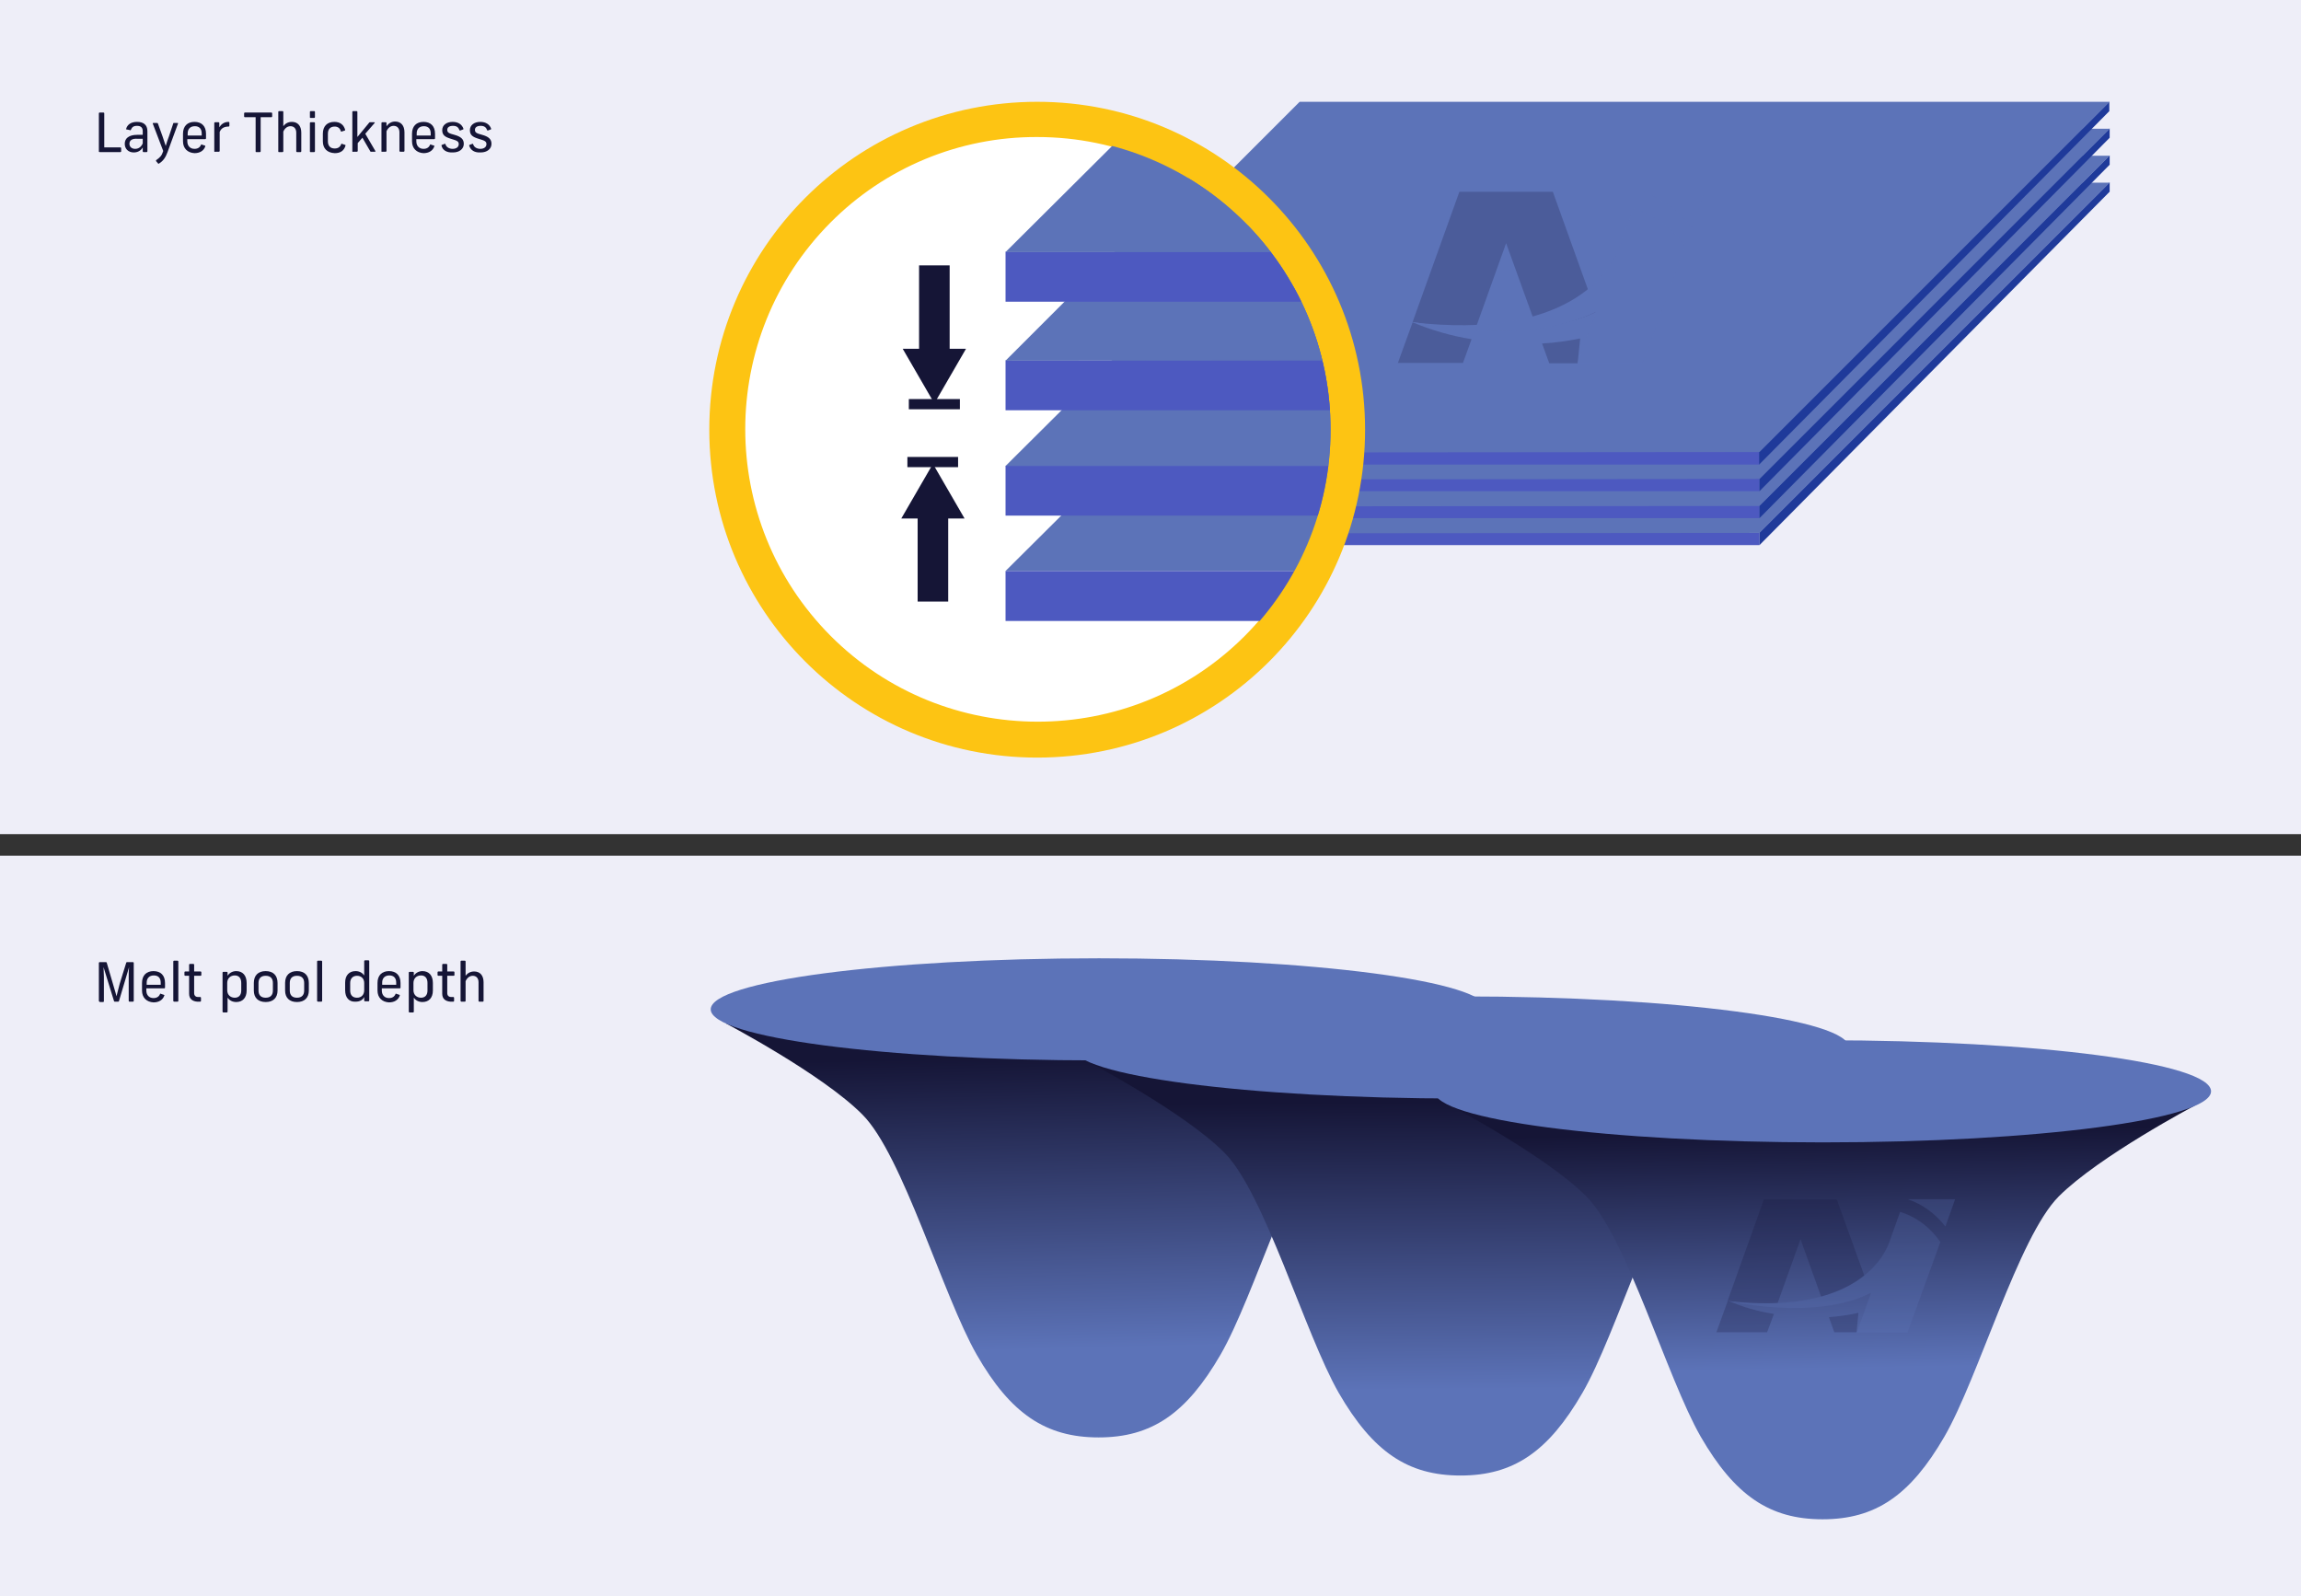 <?xml version="1.0" encoding="utf-8"?>
<!-- Generator: Adobe Illustrator 27.0.1, SVG Export Plug-In . SVG Version: 6.00 Build 0)  -->
<svg version="1.1" id="Layer_1" xmlns="http://www.w3.org/2000/svg" xmlns:xlink="http://www.w3.org/1999/xlink" x="0px" y="0px"
	 viewBox="0 0 640 444" style="enable-background:new 0 0 640 444;" xml:space="preserve">
<rect x="0" y="0" width="640" height="444" fill="#333333" stroke="none"/>
<style type="text/css">
	.st0{fill:#EEEEF8;}
	.st1{enable-background:new    ;}
	.st2{fill:#151536;}
	.st3{fill:#4D59C0;}
	.st4{fill:#1F3A9A;}
	.st5{fill:#5C73B8;}
	.st6{clip-path:url(#SVGID_00000136398639718035280230000011309056316601108643_);}
	.st7{fill:#FFFFFF;}
	.st8{fill:#FDC413;}
	.st9{clip-path:url(#SVGID_00000021113726436215371480000006426671701689216190_);}
	.st10{clip-path:url(#SVGID_00000029731749926692703770000002683159433700475306_);}
	.st11{fill:none;stroke:#151536;stroke-width:8.504;stroke-miterlimit:10;}
	.st12{fill:none;stroke:#151536;stroke-width:2.835;stroke-miterlimit:10;}
	.st13{clip-path:url(#SVGID_00000067920211849129949120000007534488359112345764_);}
	.st14{fill:url(#Rectangle_310_00000033344101854789632770000006422392020231225784_);}
	.st15{clip-path:url(#SVGID_00000003797326245852730450000011975583438063573388_);}
	.st16{clip-path:url(#SVGID_00000062167257512890939860000006725659691735444377_);}
	.st17{fill:url(#Rectangle_312_00000122706925698933531970000005523953474354433420_);}
	.st18{clip-path:url(#SVGID_00000065037833737817769240000013452946525696171194_);}
	.st19{clip-path:url(#SVGID_00000148623116850080081370000007806633351367000481_);}
	.st20{fill:url(#Rectangle_314_00000010268723568247208720000006612673721957428642_);}
	.st21{clip-path:url(#SVGID_00000014625104801625070090000007226386432630260114_);}
	.st22{opacity:0.24;}
	.st23{clip-path:url(#SVGID_00000129187229133114914910000010286053115402720129_);}
	.st24{fill:#151539;}
	.st25{clip-path:url(#SVGID_00000147923993212608421710000018290601495453444507_);}
</style>
<rect id="Rectangle_179" class="st0" width="640" height="232"/>
<rect id="Rectangle_481" y="238" class="st0" width="640" height="206"/>
<g class="st1">
	<path class="st2" d="M27.5,42.1V31.5c0-0.1,0.1-0.2,0.2-0.2h1.1c0.1,0,0.2,0.1,0.2,0.2V41h4.5c0.1,0,0.2,0.1,0.2,0.2v0.9
		c0,0.1-0.1,0.2-0.2,0.2h-5.7C27.5,42.3,27.5,42.2,27.5,42.1z"/>
</g>
<g class="st1">
	<path class="st2" d="M39.7,42.1v-1.1c-0.5,0.9-1.4,1.4-2.5,1.4c-1.5,0-2.5-1-2.5-2.4c0-1.5,1.1-2.5,3.5-2.5h1.5v-1
		c0-1-0.5-1.5-1.6-1.5c-1,0-1.4,0.4-1.7,1.1c0,0.1-0.1,0.2-0.2,0.1L35.2,36c-0.1,0-0.2-0.1-0.1-0.2c0.3-1.1,1.3-1.9,3-1.9
		c1.8,0,2.9,0.8,2.9,2.6v5.6c0,0.1-0.1,0.2-0.2,0.2h-0.9C39.8,42.3,39.7,42.2,39.7,42.1z M37.6,41.4c1,0,1.7-0.6,2.1-1.5v-1.3h-1.5
		C36.8,38.5,36,39,36,40C36,40.8,36.6,41.4,37.6,41.4z"/>
</g>
<g class="st1">
	<path class="st2" d="M43.5,44.5c1-0.7,1.5-1.2,1.9-2.5l-2.9-7.6c0-0.1,0-0.2,0.1-0.2h1.1c0.1,0,0.2,0.1,0.2,0.1l1.3,3.6
		c0.3,0.9,0.6,1.8,0.9,2.7h0c0.3-1,0.5-1.7,0.9-2.7l1.2-3.6c0-0.1,0.1-0.1,0.2-0.1h1c0.1,0,0.2,0.1,0.1,0.2l-2.9,7.9
		c-0.5,1.4-1.2,2.5-2.4,3.2c-0.1,0.1-0.2,0.1-0.2,0l-0.6-0.7C43.4,44.6,43.4,44.5,43.5,44.5z"/>
</g>
<g class="st1">
	<path class="st2" d="M50.9,39.3v-2.1c0-2.1,1.2-3.3,3.2-3.3c2,0,3.2,1.2,3.2,3.3v1.3c0,0.1-0.1,0.2-0.2,0.2h-5v0.6
		c0,1.3,0.8,2.1,2,2.1c0.9,0,1.5-0.4,1.8-1.1c0-0.1,0.1-0.2,0.2-0.1l0.9,0.3c0.1,0,0.1,0.1,0.1,0.2c-0.4,1.2-1.5,1.9-3,1.9
		C52.2,42.5,50.9,41.3,50.9,39.3z M56.1,37.7v-0.6c0-1.3-0.7-2-1.9-2c-1.3,0-2,0.8-2,2v0.6H56.1z"/>
</g>
<g class="st1">
	<path class="st2" d="M59.6,42.1v-7.9c0-0.1,0.1-0.2,0.2-0.2h1c0.1,0,0.2,0.1,0.2,0.2v1.2c0.5-0.8,1.3-1.5,2.6-1.5
		c0.1,0,0.2,0.1,0.2,0.2v0.9c0,0.1-0.1,0.2-0.2,0.2c-1.3,0-2.1,0.5-2.5,1.5v5.3c0,0.1-0.1,0.2-0.2,0.2h-1
		C59.7,42.3,59.6,42.2,59.6,42.1z"/>
</g>
<g class="st1">
	<path class="st2" d="M71.1,42.1v-9.5h-3c-0.1,0-0.2-0.1-0.2-0.2v-0.9c0-0.1,0.1-0.2,0.2-0.2h7.4c0.1,0,0.2,0.1,0.2,0.2v0.9
		c0,0.1-0.1,0.2-0.2,0.2h-3v9.5c0,0.1-0.1,0.2-0.2,0.2h-1C71.1,42.3,71.1,42.2,71.1,42.1z"/>
	<path class="st2" d="M77.4,42.1v-11c0-0.1,0.1-0.2,0.2-0.2h1c0.1,0,0.2,0.1,0.2,0.2v4c0.6-0.8,1.4-1.2,2.4-1.2c1.6,0,2.6,1.1,2.6,3
		v5.2c0,0.1-0.1,0.2-0.2,0.2h-1c-0.1,0-0.2-0.1-0.2-0.2v-5.2c0-1.2-0.7-1.8-1.6-1.8c-0.9,0-1.6,0.6-2,1.5v5.5c0,0.1-0.1,0.2-0.2,0.2
		h-1C77.4,42.3,77.4,42.2,77.4,42.1z"/>
	<path class="st2" d="M86.2,32.6v-1.5c0-0.1,0.1-0.2,0.2-0.2h1c0.1,0,0.2,0.1,0.2,0.2v1.5c0,0.1-0.1,0.2-0.2,0.2h-1
		C86.2,32.8,86.2,32.7,86.2,32.6z M86.2,42.1v-7.9c0-0.1,0.1-0.2,0.2-0.2h1c0.1,0,0.2,0.1,0.2,0.2v7.9c0,0.1-0.1,0.2-0.2,0.2h-1
		C86.2,42.3,86.2,42.2,86.2,42.1z"/>
	<path class="st2" d="M89.8,39.3v-2.1c0-2.1,1.2-3.3,3.2-3.3c1.6,0,2.6,0.8,3,2.2c0,0.1,0,0.2-0.1,0.2L95,36.6c-0.1,0-0.2,0-0.2-0.1
		c-0.2-0.8-0.8-1.3-1.7-1.3c-1.2,0-1.9,0.7-1.9,2v2.1c0,1.3,0.7,2,1.9,2c0.9,0,1.5-0.4,1.8-1.2c0-0.1,0.1-0.2,0.2-0.1l0.9,0.3
		c0.1,0,0.1,0.1,0.1,0.2c-0.4,1.4-1.4,2.1-3,2.1C91,42.5,89.8,41.3,89.8,39.3z"/>
	<path class="st2" d="M98,42.1v-11c0-0.1,0.1-0.2,0.2-0.2h1c0.1,0,0.2,0.1,0.2,0.2v7l3.3-4c0.1-0.1,0.1-0.1,0.2-0.1h1.2
		c0.1,0,0.2,0.1,0.1,0.2l-2.6,3l2.8,4.8c0.1,0.1,0,0.2-0.1,0.2h-1.1c-0.1,0-0.2,0-0.2-0.1l-2.2-3.8l-1.3,1.5v2.2
		c0,0.1-0.1,0.2-0.2,0.2h-1C98.1,42.3,98,42.2,98,42.1z"/>
	<path class="st2" d="M106.1,42.1v-7.9c0-0.1,0.1-0.2,0.2-0.2h1c0.1,0,0.2,0.1,0.2,0.2v0.9c0.6-0.8,1.4-1.3,2.4-1.3
		c1.6,0,2.6,1.1,2.6,3v5.2c0,0.1-0.1,0.2-0.2,0.2h-1c-0.1,0-0.2-0.1-0.2-0.2v-5.2c0-1.2-0.7-1.8-1.6-1.8c-0.9,0-1.6,0.6-2,1.5v5.5
		c0,0.1-0.1,0.2-0.2,0.2h-1C106.2,42.3,106.1,42.2,106.1,42.1z"/>
	<path class="st2" d="M114.6,39.3v-2.1c0-2.1,1.2-3.3,3.2-3.3c2,0,3.2,1.2,3.2,3.3v1.3c0,0.1-0.1,0.2-0.2,0.2h-5v0.6
		c0,1.3,0.8,2.1,2,2.1c0.9,0,1.5-0.4,1.8-1.1c0-0.1,0.1-0.2,0.2-0.1l0.9,0.3c0.1,0,0.2,0.1,0.1,0.2c-0.4,1.2-1.5,1.9-3,1.9
		C115.9,42.5,114.6,41.3,114.6,39.3z M119.8,37.7v-0.6c0-1.3-0.7-2-1.9-2c-1.3,0-2,0.8-2,2v0.6H119.8z"/>
	<path class="st2" d="M122.8,40.5c0-0.1,0-0.2,0.1-0.2l0.8-0.3c0.1,0,0.2,0,0.2,0.1c0.2,0.8,1,1.3,2,1.3c1,0,1.7-0.5,1.7-1.3
		c0-0.8-0.5-1-2.2-1.5c-1.6-0.5-2.4-1-2.4-2.4c0-1.4,1.2-2.3,2.9-2.3c1.5,0,2.6,0.7,3,1.9c0,0.1,0,0.2-0.1,0.2l-0.8,0.3
		c-0.1,0-0.2,0-0.2-0.1c-0.3-0.8-0.8-1.2-1.8-1.2c-1,0-1.6,0.4-1.6,1.1c0,0.8,0.5,1,2,1.4c1.8,0.5,2.6,1.2,2.6,2.5
		c0,1.4-1.2,2.4-3,2.4C124.3,42.5,123.1,41.8,122.8,40.5z"/>
	<path class="st2" d="M130.5,40.5c0-0.1,0-0.2,0.1-0.2l0.8-0.3c0.1,0,0.2,0,0.2,0.1c0.2,0.8,1,1.3,2,1.3c1,0,1.7-0.5,1.7-1.3
		c0-0.8-0.5-1-2.2-1.5c-1.6-0.5-2.4-1-2.4-2.4c0-1.4,1.2-2.3,2.9-2.3c1.5,0,2.6,0.7,3,1.9c0,0.1,0,0.2-0.1,0.2l-0.8,0.3
		c-0.1,0-0.2,0-0.2-0.1c-0.3-0.8-0.8-1.2-1.8-1.2c-1,0-1.6,0.4-1.6,1.1c0,0.8,0.5,1,2,1.4c1.8,0.5,2.6,1.2,2.6,2.5
		c0,1.4-1.2,2.4-3,2.4C132,42.5,130.9,41.8,130.5,40.5z"/>
</g>
<g class="st1">
	<path class="st2" d="M27.5,278.4v-10.6c0-0.1,0.1-0.2,0.2-0.2h1.8c0.1,0,0.2,0.1,0.2,0.2l1.7,5.8c0.3,1.2,0.7,2.2,1,3.5h0
		c0.3-1.2,0.6-2.3,0.9-3.5l1.8-5.8c0-0.1,0.1-0.2,0.2-0.2h1.7c0.1,0,0.2,0.1,0.2,0.2v10.6c0,0.1-0.1,0.2-0.2,0.2H36
		c-0.1,0-0.2-0.1-0.2-0.2v-6.8c0-0.8,0-1.9,0.1-2.6h0l-2.8,9.4c0,0.1-0.1,0.2-0.2,0.2h-1c-0.1,0-0.2-0.1-0.2-0.2l-2.9-9.4h0
		c0,0.8,0.1,1.9,0.1,2.7v6.8c0,0.1-0.1,0.2-0.2,0.2h-0.9C27.5,278.5,27.5,278.5,27.5,278.4z"/>
	<path class="st2" d="M39.5,275.5v-2.1c0-2.1,1.2-3.3,3.2-3.3c2,0,3.2,1.2,3.2,3.3v1.3c0,0.1-0.1,0.2-0.2,0.2h-5v0.6
		c0,1.3,0.8,2.1,2,2.1c0.9,0,1.5-0.4,1.8-1.1c0-0.1,0.1-0.2,0.2-0.1l0.9,0.3c0.1,0,0.2,0.1,0.1,0.2c-0.4,1.2-1.5,1.9-3,1.9
		C40.8,278.7,39.5,277.5,39.5,275.5z M44.7,273.9v-0.6c0-1.3-0.7-2-1.9-2c-1.3,0-2,0.8-2,2v0.6H44.7z"/>
	<path class="st2" d="M48.2,278.4v-11c0-0.1,0.1-0.2,0.2-0.2h1c0.1,0,0.2,0.1,0.2,0.2v11c0,0.1-0.1,0.2-0.2,0.2h-1
		C48.3,278.5,48.2,278.5,48.2,278.4z"/>
	<path class="st2" d="M52.6,276.4v-5h-1.1c-0.1,0-0.2-0.1-0.2-0.2v-0.8c0-0.1,0.1-0.2,0.2-0.2h1.1v-1.9c0-0.1,0.1-0.2,0.2-0.2h1
		c0.1,0,0.2,0.1,0.2,0.2v1.9h1.8c0.1,0,0.2,0.1,0.2,0.2v0.8c0,0.1-0.1,0.2-0.2,0.2H54v4.8c0,0.7,0.4,1.1,1.1,1.1h0.6
		c0.1,0,0.2,0.1,0.2,0.2v0.9c0,0.1-0.1,0.2-0.2,0.2h-0.8C53.5,278.5,52.6,277.8,52.6,276.4z"/>
	<path class="st2" d="M61.9,281.4v-10.9c0-0.1,0.1-0.2,0.2-0.2h1c0.1,0,0.2,0.1,0.2,0.2v0.9c0.4-0.7,1.3-1.3,2.4-1.3
		c1.8,0,2.9,1.2,2.9,3.3v2.1c0,2-1.1,3.2-2.9,3.2c-1.1,0-1.9-0.5-2.4-1.2v3.9c0,0.1-0.1,0.2-0.2,0.2h-1
		C62,281.5,61.9,281.5,61.9,281.4z M65.3,277.5c1.1,0,1.8-0.7,1.8-2v-2.1c0-1.4-0.7-2.1-1.8-2.1c-1.2,0-2.1,0.8-2.1,2.1v2
		C63.2,276.8,64.2,277.5,65.3,277.5z"/>
	<path class="st2" d="M70.6,275.5v-2.1c0-2.1,1.2-3.3,3.3-3.3c2.1,0,3.3,1.2,3.3,3.3v2.1c0,2-1.2,3.2-3.3,3.2
		C71.8,278.7,70.6,277.5,70.6,275.5z M73.9,277.5c1.3,0,2-0.7,2-2v-2.1c0-1.3-0.7-2-2-2c-1.3,0-2,0.7-2,2v2.1
		C71.9,276.8,72.6,277.5,73.9,277.5z"/>
	<path class="st2" d="M79.3,275.5v-2.1c0-2.1,1.2-3.3,3.3-3.3c2.1,0,3.3,1.2,3.3,3.3v2.1c0,2-1.2,3.2-3.3,3.2
		C80.5,278.7,79.3,277.5,79.3,275.5z M82.6,277.5c1.3,0,2-0.7,2-2v-2.1c0-1.3-0.7-2-2-2c-1.3,0-2,0.7-2,2v2.1
		C80.6,276.8,81.3,277.5,82.6,277.5z"/>
	<path class="st2" d="M88.2,278.4v-11c0-0.1,0.1-0.2,0.2-0.2h1c0.1,0,0.2,0.1,0.2,0.2v11c0,0.1-0.1,0.2-0.2,0.2h-1
		C88.3,278.5,88.2,278.5,88.2,278.4z"/>
	<path class="st2" d="M96,275.4v-2.1c0-2,1.1-3.2,2.9-3.2c1.1,0,1.9,0.5,2.4,1.2v-4c0-0.1,0.1-0.2,0.2-0.2h1c0.1,0,0.2,0.1,0.2,0.2
		v11c0,0.1-0.1,0.2-0.2,0.2h-1c-0.1,0-0.2-0.1-0.2-0.2v-1c-0.4,0.8-1.2,1.3-2.4,1.3C97.1,278.7,96,277.5,96,275.4z M99.3,277.5
		c1.2,0,2-0.8,2-2.1v-2c0-1.3-0.9-2-2-2c-1.1,0-1.9,0.7-1.9,2v2.1C97.4,276.8,98.1,277.5,99.3,277.5z"/>
	<path class="st2" d="M105,275.5v-2.1c0-2.1,1.2-3.3,3.2-3.3c2,0,3.2,1.2,3.2,3.3v1.3c0,0.1-0.1,0.2-0.2,0.2h-5v0.6
		c0,1.3,0.8,2.1,2,2.1c0.9,0,1.5-0.4,1.8-1.1c0-0.1,0.1-0.2,0.2-0.1l0.9,0.3c0.1,0,0.1,0.1,0.1,0.2c-0.4,1.2-1.5,1.9-3,1.9
		C106.3,278.7,105,277.5,105,275.5z M110.2,273.9v-0.6c0-1.3-0.7-2-1.9-2c-1.3,0-2,0.8-2,2v0.6H110.2z"/>
	<path class="st2" d="M113.7,281.4v-10.9c0-0.1,0.1-0.2,0.2-0.2h1c0.1,0,0.2,0.1,0.2,0.2v0.9c0.4-0.7,1.3-1.3,2.4-1.3
		c1.8,0,2.9,1.2,2.9,3.3v2.1c0,2-1.1,3.2-2.9,3.2c-1.1,0-1.9-0.5-2.4-1.2v3.9c0,0.1-0.1,0.2-0.2,0.2h-1
		C113.7,281.5,113.7,281.5,113.7,281.4z M117.1,277.5c1.1,0,1.8-0.7,1.8-2v-2.1c0-1.4-0.7-2.1-1.8-2.1c-1.2,0-2.1,0.8-2.1,2.1v2
		C115,276.8,116,277.5,117.1,277.5z"/>
	<path class="st2" d="M123,276.4v-5h-1.1c-0.1,0-0.2-0.1-0.2-0.2v-0.8c0-0.1,0.1-0.2,0.2-0.2h1.1v-1.9c0-0.1,0.1-0.2,0.2-0.2h1
		c0.1,0,0.2,0.1,0.2,0.2v1.9h1.8c0.1,0,0.2,0.1,0.2,0.2v0.8c0,0.1-0.1,0.2-0.2,0.2h-1.8v4.8c0,0.7,0.4,1.1,1.1,1.1h0.6
		c0.1,0,0.2,0.1,0.2,0.2v0.9c0,0.1-0.1,0.2-0.2,0.2h-0.8C123.9,278.5,123,277.8,123,276.4z"/>
	<path class="st2" d="M128.1,278.4v-11c0-0.1,0.1-0.2,0.2-0.2h1c0.1,0,0.2,0.1,0.2,0.2v4c0.6-0.8,1.4-1.2,2.4-1.2
		c1.6,0,2.6,1.1,2.6,3v5.2c0,0.1-0.1,0.2-0.2,0.2h-1c-0.1,0-0.2-0.1-0.2-0.2v-5.2c0-1.2-0.7-1.8-1.6-1.8c-0.9,0-1.6,0.6-2,1.5v5.5
		c0,0.1-0.1,0.2-0.2,0.2h-1C128.2,278.5,128.1,278.5,128.1,278.4z"/>
</g>
<g id="Group_222" transform="translate(860.283 599.313)">
	<rect id="Rectangle_203" x="-596.7" y="-451.2" class="st3" width="225.8" height="3.5"/>
	<path id="Path_46" class="st4" d="M-370.9-451.2v3.5l97.4-98.3v-2.6L-370.9-451.2z"/>
	<path id="Path_47" class="st5" d="M-498.8-548.5l-97.6,97.6l225.5-0.2l97.4-97.4H-498.8z"/>
	<rect id="Rectangle_204" x="-596.7" y="-458.7" class="st3" width="225.8" height="3.5"/>
	<path id="Path_48" class="st4" d="M-370.9-458.7v3.5l97.4-98.3v-2.6L-370.9-458.7z"/>
	<path id="Path_49" class="st5" d="M-498.8-556l-97.6,97.6l225.5-0.2l97.4-97.4L-498.8-556z"/>
	<rect id="Rectangle_205" x="-596.7" y="-466.2" class="st3" width="225.8" height="3.5"/>
	<path id="Path_50" class="st4" d="M-370.9-466.2v3.5l97.4-98.3v-2.6L-370.9-466.2z"/>
	<path id="Path_51" class="st5" d="M-498.8-563.5l-97.6,97.6l225.5-0.2l97.4-97.4L-498.8-563.5z"/>
	<rect id="Rectangle_206" x="-596.7" y="-473.6" class="st3" width="225.8" height="3.5"/>
	<path id="Path_52" class="st4" d="M-273.6-571l-97.4,97.4v3.5l97.4-98.3V-571z"/>
	<path id="Path_53" class="st5" d="M-498.8-571l-97.6,97.6l225.5-0.2l97.4-97.4H-498.8z"/>
	<g id="Group_217" transform="translate(0 0)">
		<g>
			<defs>
				<rect id="SVGID_1_" x="-663" y="-571" width="389.4" height="182.4"/>
			</defs>
			<clipPath id="SVGID_00000176009432482025633890000011070454761353535876_">
				<use xlink:href="#SVGID_1_"  style="overflow:visible;"/>
			</clipPath>
			<g id="Group_216" style="clip-path:url(#SVGID_00000176009432482025633890000011070454761353535876_);">
				<path id="Path_54" class="st7" d="M-571.8-393.5c-47.7,0-86.3-38.6-86.3-86.3s38.6-86.3,86.3-86.3s86.3,38.6,86.3,86.3
					c0,0,0,0,0,0C-485.6-432.2-524.2-393.6-571.8-393.5"/>
				<path id="Path_55" class="st8" d="M-571.8-561.2c44.9,0,81.4,36.4,81.4,81.4c0,21.6-8.6,42.3-23.8,57.5
					c-31.8,31.7-83.4,31.6-115.1-0.2c-31.6-31.8-31.6-83.1,0-114.9C-614.1-552.7-593.4-561.3-571.8-561.2 M-571.8-571
					c-50.4,0-91.2,40.8-91.2,91.2s40.8,91.2,91.2,91.2c50.4,0,91.2-40.8,91.2-91.2C-480.6-530.2-521.5-571-571.8-571
					C-571.8-571-571.8-571-571.8-571"/>
			</g>
		</g>
	</g>
	<g id="Group_219" transform="translate(9.599 9.598)">
		<g>
			<defs>
				<path id="SVGID_00000142178578092636283810000016579816005560309910_" d="M-663-489.4c0,45.1,36.5,81.6,81.6,81.6
					s81.6-36.5,81.6-81.6s-36.5-81.6-81.6-81.6C-626.5-571-663-534.5-663-489.4C-663-489.4-663-489.4-663-489.4"/>
			</defs>
			<clipPath id="SVGID_00000025420622640144500170000004362313891258728883_">
				<use xlink:href="#SVGID_00000142178578092636283810000016579816005560309910_"  style="overflow:visible;"/>
			</clipPath>
			<g id="Group_218" style="clip-path:url(#SVGID_00000025420622640144500170000004362313891258728883_);">
				<rect id="Rectangle_208" x="-590.2" y="-450.1" class="st3" width="108.6" height="13.9"/>
				<path id="Path_56" class="st5" d="M-481.6-558.1l-108.6,108h108.6V-558.1z"/>
				<rect id="Rectangle_209" x="-590.2" y="-479.4" class="st3" width="108.6" height="13.9"/>
				<path id="Path_57" class="st5" d="M-481.6-580.3h-7.1l-101.5,101h108.6L-481.6-580.3z"/>
				<rect id="Rectangle_210" x="-590.2" y="-508.7" class="st3" width="108.6" height="13.9"/>
				<path id="Path_58" class="st5" d="M-481.6-580.3h-36.9l-71.7,71.7l108.6-0.1L-481.6-580.3z"/>
				<rect id="Rectangle_211" x="-590.2" y="-538.9" class="st3" width="108.6" height="13.9"/>
				<path id="Path_59" class="st5" d="M-481.6-580.3h-66.9l-41.7,41.5h108.6L-481.6-580.3z"/>
			</g>
		</g>
	</g>
	<g id="Group_221" transform="translate(0 0)">
		<g>
			<defs>
				<rect id="SVGID_00000042009155475669295940000010097699236940644230_" x="-663" y="-571" width="389.4" height="182.4"/>
			</defs>
			<clipPath id="SVGID_00000085968392331126921080000000411048389058705797_">
				<use xlink:href="#SVGID_00000042009155475669295940000010097699236940644230_"  style="overflow:visible;"/>
			</clipPath>
			<g id="Group_220" style="clip-path:url(#SVGID_00000085968392331126921080000000411048389058705797_);">
				<line id="Line_67" class="st11" x1="-600.4" y1="-525.5" x2="-600.4" y2="-499.7"/>
				<path id="Path_61" class="st2" d="M-609.2-502.3l8.8,15.2l8.8-15.2H-609.2z"/>
				<line id="Line_68" class="st11" x1="-600.8" y1="-432" x2="-600.8" y2="-457.7"/>
				<path id="Path_62" class="st2" d="M-592-455.1l-8.8-15.2l-8.8,15.2L-592-455.1z"/>
				<line id="Line_69" class="st12" x1="-607.9" y1="-470.8" x2="-593.8" y2="-470.8"/>
				<line id="Line_70" class="st12" x1="-607.5" y1="-486.9" x2="-593.3" y2="-486.9"/>
			</g>
		</g>
	</g>
</g>
<g id="Group_498" transform="translate(860.68 837.536)">
	<g id="Group_487" transform="translate(4.289 18.161)">
		<g>
			<defs>
				<path id="SVGID_00000155825883238069838040000008322997196363327363_" d="M-663-571c0,0,26.8,14.1,37.9,25.3
					c11.2,11.2,22.4,50.4,31.8,66.8s19.2,23,33.9,23c14.7,0,24.4-6.6,33.9-23c9.5-16.4,20.6-55.6,31.8-66.8
					c11.2-11.2,37.9-25.3,37.9-25.3H-663z"/>
			</defs>
			<clipPath id="SVGID_00000083795638463281123900000013086923168719719088_">
				<use xlink:href="#SVGID_00000155825883238069838040000008322997196363327363_"  style="overflow:visible;"/>
			</clipPath>
			<g id="Group_486" style="clip-path:url(#SVGID_00000083795638463281123900000013086923168719719088_);">
				
					<linearGradient id="Rectangle_310_00000027573067046663429500000012479958104453797528_" gradientUnits="userSpaceOnUse" x1="-1244.638" y1="-398.828" x2="-1244.652" y2="-397.957" gradientTransform="matrix(209.301 -3.558 -2.019 -118.763 259141.906 -52252.516)">
					<stop  offset="0" style="stop-color:#5C73B8"/>
					<stop  offset="0.212" style="stop-color:#5C73B8"/>
					<stop  offset="1" style="stop-color:#151536"/>
				</linearGradient>
				<polygon id="Rectangle_310" style="fill:url(#Rectangle_310_00000027573067046663429500000012479958104453797528_);" points="
					-665,-571 -455.7,-574.5 -453.7,-455.8 -663,-452.2 				"/>
			</g>
		</g>
	</g>
	<g id="Group_489" transform="translate(0 0)">
		<g>
			<defs>
				<rect id="SVGID_00000103958897323422549180000003542594594243098559_" x="-663" y="-571" width="417.3" height="156.1"/>
			</defs>
			<clipPath id="SVGID_00000083800251426222138690000015042682671020736681_">
				<use xlink:href="#SVGID_00000103958897323422549180000003542594594243098559_"  style="overflow:visible;"/>
			</clipPath>
			<g id="Group_488" style="clip-path:url(#SVGID_00000083800251426222138690000015042682671020736681_);">
				<path id="Path_163" class="st5" d="M-447.1-556.8c0,7.8-48.3,14.2-108,14.2S-663-549-663-556.8s48.3-14.2,108-14.2
					C-495.4-571-447.1-564.6-447.1-556.8"/>
			</g>
		</g>
	</g>
	<g id="Group_491" transform="translate(104.966 28.758)">
		<g>
			<defs>
				<path id="SVGID_00000098900927275118414450000005131224119666667190_" d="M-663-571c0,0,26.8,14.1,37.9,25.3
					c11.2,11.2,22.4,50.4,31.8,66.8c9.5,16.4,19.2,23,33.9,23s24.4-6.6,33.9-23c9.5-16.4,20.6-55.6,31.8-66.8
					c11.2-11.2,37.9-25.3,37.9-25.3H-663z"/>
			</defs>
			<clipPath id="SVGID_00000048466149508150887720000012259698515693573783_">
				<use xlink:href="#SVGID_00000098900927275118414450000005131224119666667190_"  style="overflow:visible;"/>
			</clipPath>
			<g id="Group_490" style="clip-path:url(#SVGID_00000048466149508150887720000012259698515693573783_);">
				
					<linearGradient id="Rectangle_312_00000065045227640848317550000011858800162445122747_" gradientUnits="userSpaceOnUse" x1="-1345.327" y1="-409.429" x2="-1345.318" y2="-408.575" gradientTransform="matrix(209.301 -3.558 -2.019 -118.764 280192.312 -53869.676)">
					<stop  offset="0" style="stop-color:#5C73B8"/>
					<stop  offset="0.212" style="stop-color:#5C73B8"/>
					<stop  offset="1" style="stop-color:#151536"/>
				</linearGradient>
				<polygon id="Rectangle_312" style="fill:url(#Rectangle_312_00000065045227640848317550000011858800162445122747_);" points="
					-665,-571 -455.7,-574.5 -453.7,-455.8 -663,-452.2 				"/>
			</g>
		</g>
	</g>
	<g id="Group_493" transform="translate(0 0)">
		<g>
			<defs>
				<rect id="SVGID_00000183209563405712662930000008144357296273520813_" x="-663" y="-571" width="417.3" height="156.1"/>
			</defs>
			<clipPath id="SVGID_00000060718814766386364690000008574062115395363485_">
				<use xlink:href="#SVGID_00000183209563405712662930000008144357296273520813_"  style="overflow:visible;"/>
			</clipPath>
			<g id="Group_492" style="clip-path:url(#SVGID_00000060718814766386364690000008574062115395363485_);">
				<path id="Path_165" class="st5" d="M-346.4-546.2c0,7.8-48.3,14.2-107.9,14.2s-108-6.4-108-14.2c0-7.8,48.3-14.2,108-14.2
					S-346.4-554-346.4-546.2"/>
			</g>
		</g>
	</g>
	<g id="Group_495" transform="translate(205.642 40.93)">
		<g>
			<defs>
				<path id="SVGID_00000111908402293028992940000005999454361029656217_" d="M-663-571c0,0,26.8,14.1,37.9,25.3
					c11.2,11.2,22.4,50.4,31.8,66.8c9.5,16.4,19.2,23,33.9,23c14.7,0,24.4-6.6,33.9-23c9.5-16.4,20.6-55.6,31.8-66.8
					c11.2-11.2,37.9-25.3,37.9-25.3H-663z"/>
			</defs>
			<clipPath id="SVGID_00000160889116839545764880000009985901966094449547_">
				<use xlink:href="#SVGID_00000111908402293028992940000005999454361029656217_"  style="overflow:visible;"/>
			</clipPath>
			<g id="Group_494" style="clip-path:url(#SVGID_00000160889116839545764880000009985901966094449547_);">
				
					<linearGradient id="Rectangle_314_00000074440833276478370330000013148847396915814333_" gradientUnits="userSpaceOnUse" x1="-1445.996" y1="-421.646" x2="-1446.001" y2="-420.716" gradientTransform="matrix(209.301 -3.558 -2.019 -118.763 301239.312 -55673.07)">
					<stop  offset="0" style="stop-color:#5C73B8"/>
					<stop  offset="0.404" style="stop-color:#5C73B8"/>
					<stop  offset="1" style="stop-color:#151536"/>
				</linearGradient>
				<polygon id="Rectangle_314" style="fill:url(#Rectangle_314_00000074440833276478370330000013148847396915814333_);" points="
					-665,-571 -455.7,-574.5 -453.7,-455.8 -663,-452.2 				"/>
			</g>
		</g>
	</g>
	<g id="Group_497" transform="translate(0 0)">
		<g>
			<defs>
				<rect id="SVGID_00000119088460600734061350000016140576084852258983_" x="-663" y="-571" width="417.3" height="156.1"/>
			</defs>
			<clipPath id="SVGID_00000024685704894393022430000009186434867908764334_">
				<use xlink:href="#SVGID_00000119088460600734061350000016140576084852258983_"  style="overflow:visible;"/>
			</clipPath>
			<g id="Group_496" style="clip-path:url(#SVGID_00000024685704894393022430000009186434867908764334_);">
				<path id="Path_167" class="st5" d="M-245.7-534c0,7.8-48.3,14.2-108,14.2s-108-6.3-108-14.2c0-7.8,48.3-14.2,108-14.2
					S-245.7-541.9-245.7-534"/>
			</g>
		</g>
	</g>
</g>
<g id="Group_635" transform="translate(1051.808 624.442)" class="st22">
	<g>
		<defs>
			<rect id="SVGID_00000150812629986863416420000018380618440843070851_" x="-663" y="-571" width="85.2" height="47.6"/>
		</defs>
		<clipPath id="SVGID_00000033362607377261574930000001422912473417910448_">
			<use xlink:href="#SVGID_00000150812629986863416420000018380618440843070851_"  style="overflow:visible;"/>
		</clipPath>
		
			<g id="Group_629" transform="translate(0 0)" style="clip-path:url(#SVGID_00000033362607377261574930000001422912473417910448_);">
			<path id="Path_317" class="st5" d="M-581.3-561.2l3.5-9.8h-16.9C-589.4-569.2-584.7-565.8-581.3-561.2"/>
			<path id="Path_318" class="st24" d="M-641.5-532.8l8.6-24l8.5,23.5c11.3-1.4,16.5-4.4,16.5-4.4l-12-33.4h-26l-13,36.2
				C-653.2-533.8-647.4-533.1-641.5-532.8"/>
			<path id="Path_319" class="st24" d="M-658.9-534.8l-4.1,11.3h18.1l2.4-6.6C-648.1-531-653.7-532.6-658.9-534.8"/>
			<path id="Path_320" class="st24" d="M-622.9-528.9l2,5.5h7.9l0.7-6.9C-615.8-529.6-619.3-529.1-622.9-528.9"/>
			<path id="Path_321" class="st5" d="M-597.5-566.5l-4,11.1c-2.7,7-14.5,25.5-57.4,20.6c0,0,30.8,7.1,51-2.9l-5.1,14.2h18.1
				l11.8-32.5C-586.6-561-591.6-564.7-597.5-566.5"/>
		</g>
	</g>
</g>
<g id="Group_636" transform="translate(1140.396 904.554)" class="st22">
	<g>
		<defs>
			<rect id="SVGID_00000105418953202668653760000011174413288498524821_" x="-663" y="-571" width="66.4" height="37.1"/>
		</defs>
		<clipPath id="SVGID_00000065046932548892735580000011784117897865195659_">
			<use xlink:href="#SVGID_00000105418953202668653760000011174413288498524821_"  style="overflow:visible;"/>
		</clipPath>
		
			<g id="Group_629-2" transform="translate(0 0)" style="clip-path:url(#SVGID_00000065046932548892735580000011784117897865195659_);">
			<path id="Path_317-2" class="st5" d="M-599.3-563.4l2.7-7.6h-13.2C-605.6-569.6-602-566.9-599.3-563.4"/>
			<path id="Path_318-2" class="st24" d="M-646.3-541.2l6.7-18.7l6.6,18.4c8.8-1.1,12.9-3.4,12.9-3.4l-9.4-26h-20.3l-10.1,28.2
				C-655.3-542-650.8-541.4-646.3-541.2"/>
			<path id="Path_319-2" class="st24" d="M-659.8-542.8l-3.2,8.8h14.1l1.9-5.1C-651.4-539.8-655.7-541-659.8-542.8"/>
			<path id="Path_320-2" class="st24" d="M-631.7-538.2l1.5,4.2h6.2l0.5-5.4C-626.2-538.8-629-538.4-631.7-538.2"/>
			<path id="Path_321-2" class="st5" d="M-611.9-567.5l-3.1,8.7c-2.1,5.5-11.3,19.9-44.8,16.1c0,0,24,5.6,39.8-2.2l-4,11.1h14.1
				l9.2-25.3C-603.5-563.2-607.4-566.1-611.9-567.5"/>
		</g>
	</g>
</g>
</svg>
